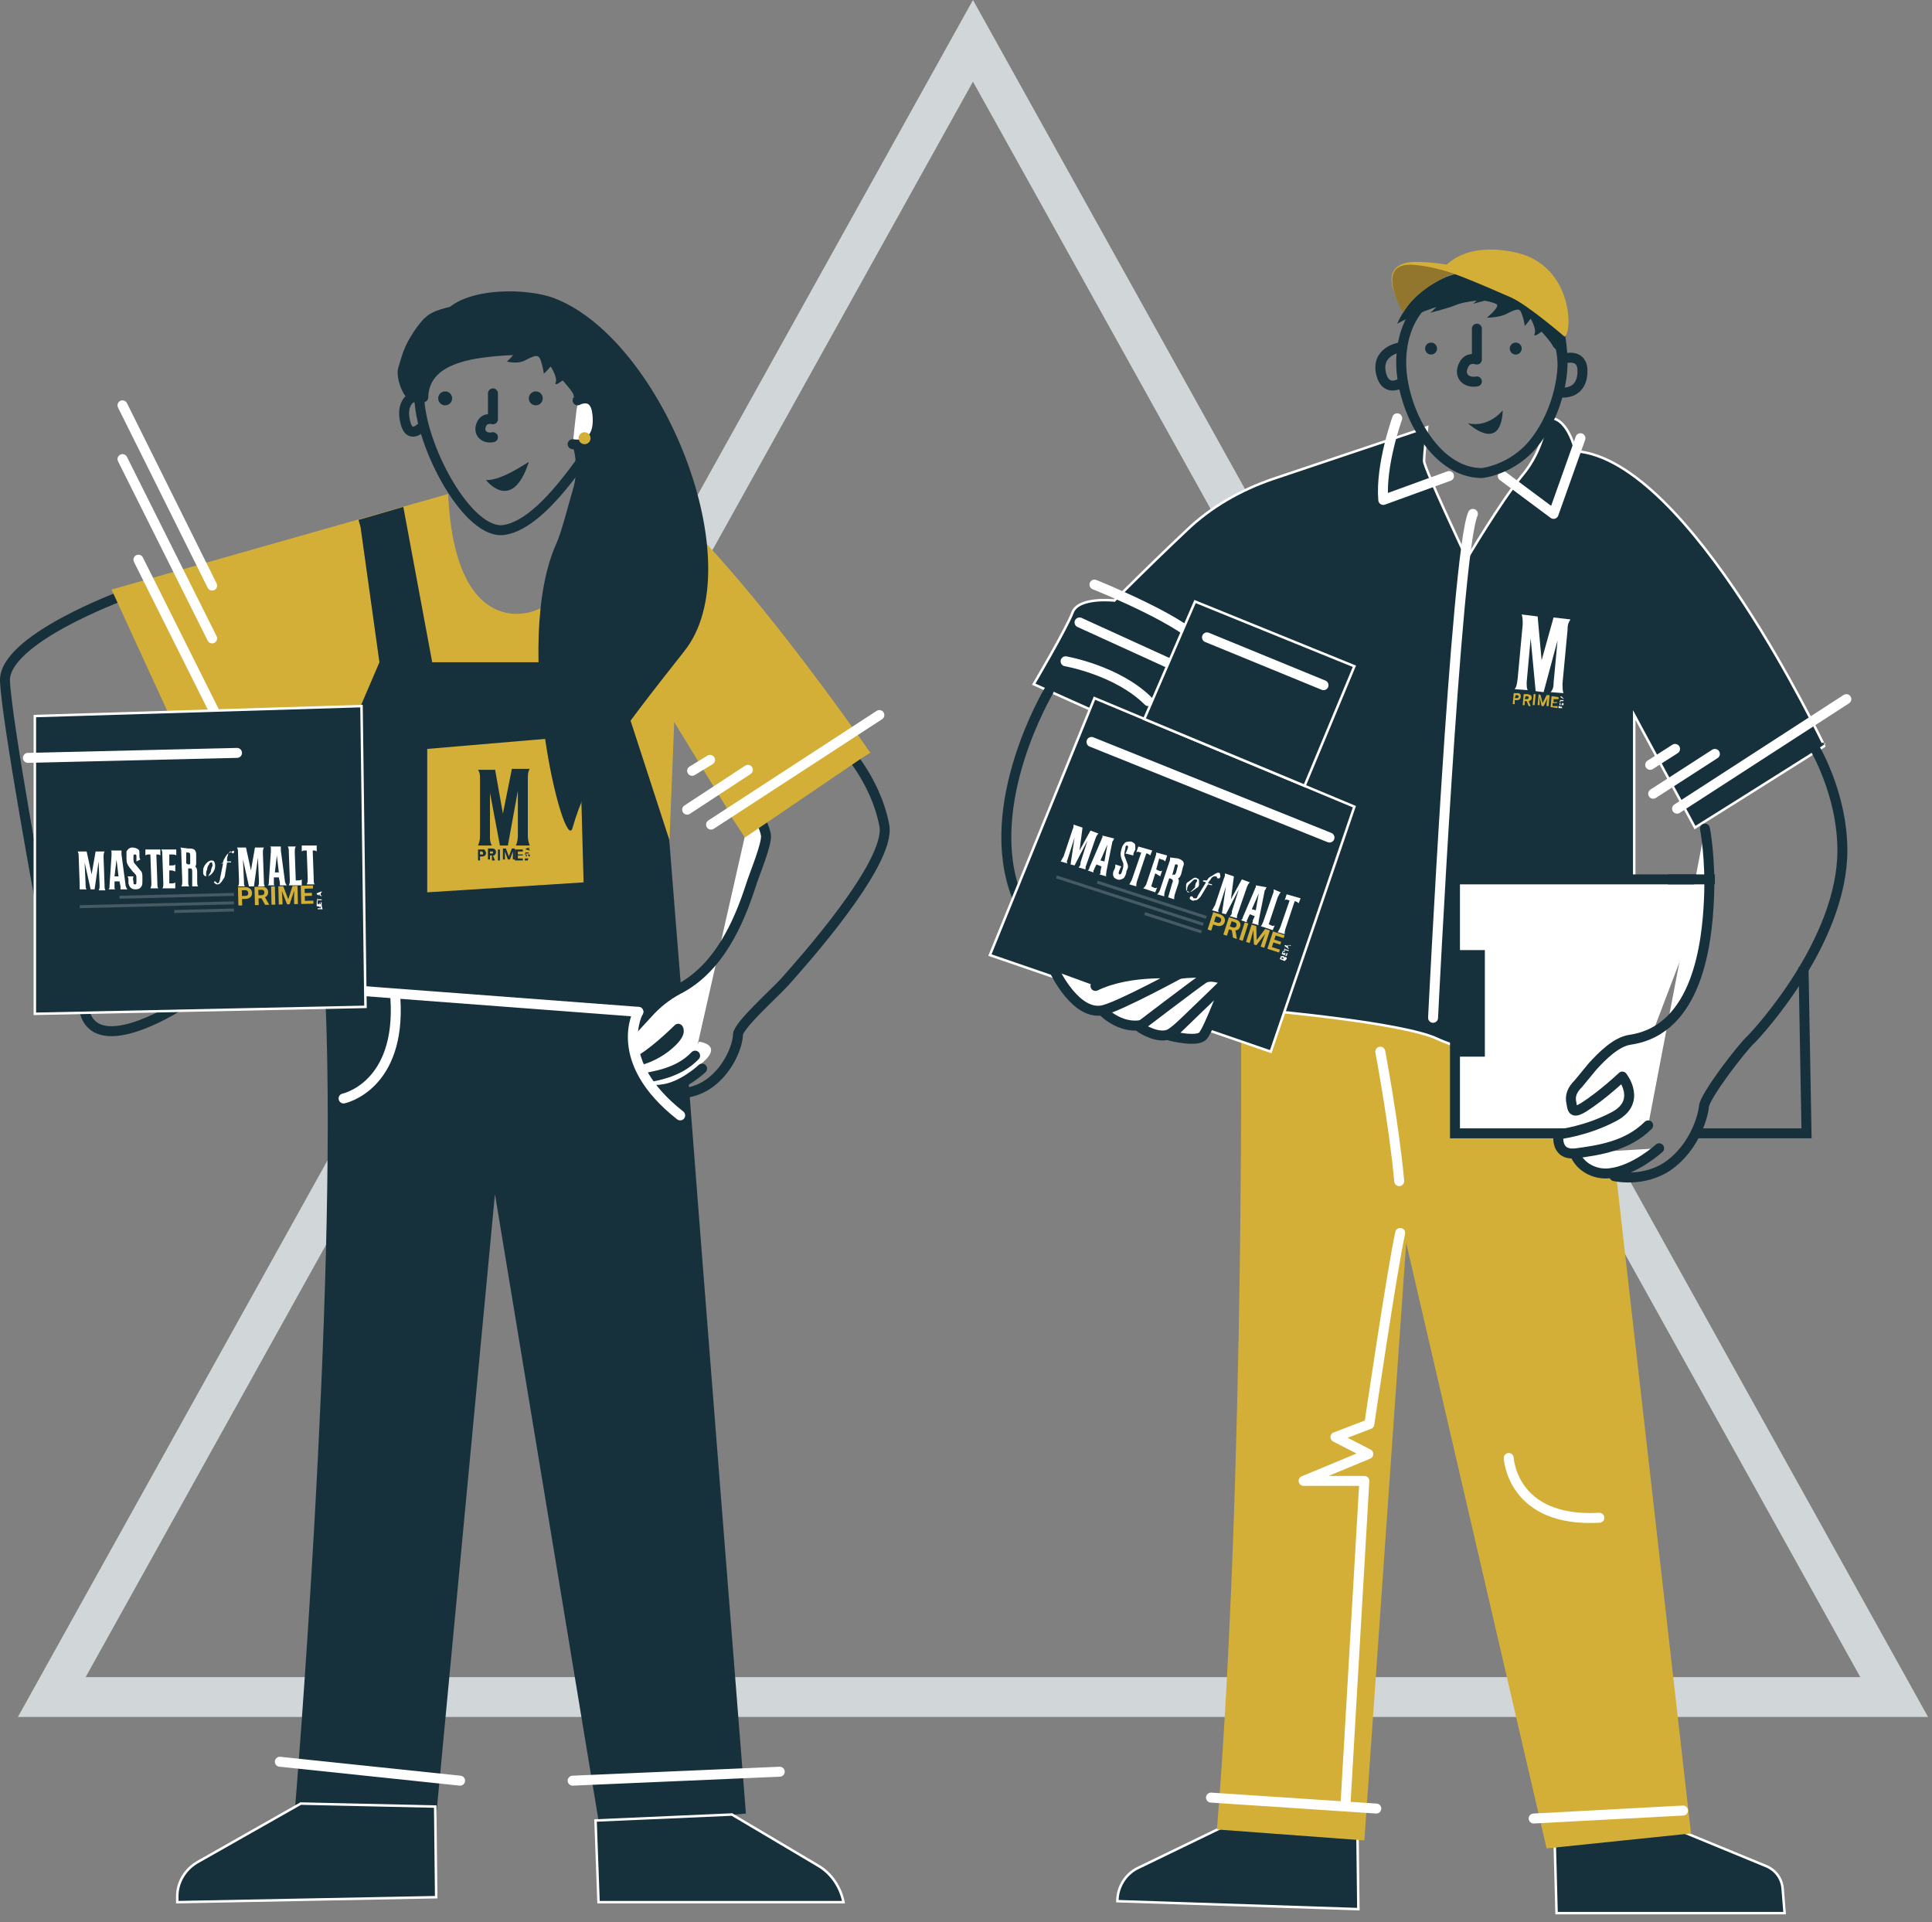 <svg width="194" height="193" viewBox="0 0 194 193" fill="none" xmlns="http://www.w3.org/2000/svg">
<rect x="0" y="0" width="194" height="193" fill="#808080" stroke="none"/>
<g clip-path="url(#clip0)">
<path d="M193.6 172.4H1.8L97.7 0L193.6 172.4ZM8.6 168.4H186.8L97.7 8.2L8.6 168.4Z" fill="#D1D6D8"/>
<path d="M12.3 59.8C12.3 59.8 0.3 64.2 0.5 68.4C0.7 72.6 4.2 91.5 4.2 91.5" stroke="#16313B" stroke-miterlimit="10"/>
<path d="M45 49.6L11.2 59.2L17.4 72.7L36.3 70.8L29.3 94.1L32.9 99.6L66.7 97.6L67.7 72.5L74 82.8L87.4 75.6C87.4 75.6 67.7 46.9 60.5 46.8C58.8 46.8 56.4 57.9 55.1 60.4C54.4 61.7 45.7 65.1 45 49.6Z" fill="#D4AF37"/>
<path d="M36.2 52.9L38.1 66.5L35.1 73.5C35.1 73.5 32.4 94 32.7 100.9C33.9 130.3 29.6 181.9 29.6 181.9L43.7 183.4L49.7 119.9L60.2 183.4L74.9 182.1C74.9 182.1 70.2 122.7 68.7 102.9C68.3 98.3 67.2 84.3 67.2 84.3L61.8 67.7L65.2 54L61 52.9L57 66.5H43.4L40.5 50.9L36 52.2L36.2 52.9Z" fill="#16313B"/>
<path d="M70.2 104.6C70.2 104.6 68.9 106.9 67.7 107.2C66.6 107.5 65.4 107.2 65.4 107.2L66.7 109.3C66.7 109.3 70.4 107.2 71.2 106C72 104.8 70.2 104.6 70.2 104.6Z" fill="white"/>
<path d="M70.5 107.3C70.5 107.3 68.5 109.2 66.4 109.4C65.2 109.6 64 109 63.4 107.9C63.4 107.8 63.3 107.8 63.3 107.7" fill="white"/>
<path d="M70.5 107.3C70.5 107.3 68.5 109.2 66.4 109.4C65.2 109.6 64 109 63.4 107.9C63.4 107.8 63.3 107.8 63.3 107.7" stroke="#16313B" stroke-miterlimit="10" stroke-linecap="round" stroke-linejoin="round"/>
<path d="M66.6 109.7C66.6 109.7 69.1 110.3 71.2 108.8C73.3 107.3 74.1 104.8 74.1 103.9C74.1 103 77.7 99.8 78.8 98.6C80.3 96.9 89.5 86.7 88.8 82.9C87.9 78.1 84.5 74.7 84.5 74.7" stroke="#16313B" stroke-miterlimit="10" stroke-linecap="round" stroke-linejoin="round"/>
<path d="M75.4 81.3C75.4 81.3 76.6 82.2 76.9 83.8C77.1 84.6 75.7 87.9 75.4 88.9C74.2 92.6 72.2 97.3 68 99.4C66.9 100 65.9 100.8 65.1 101.7L63.9 103C63.4 103.5 63.2 104.2 63.3 104.9C63.4 105.5 63.7 106.8 64.5 106.3C66.1 105.3 68.1 103.3 68.1 103.3C68.1 103.3 68.6 103.8 66.8 105.2C64.7 106.8 62.3 106.8 62.3 106.8C62.3 106.8 62 108.7 63.8 108.4C65.6 108.1 68.1 107.8 69.8 106" fill="white"/>
<path d="M75.4 81.3C75.4 81.3 76.6 82.2 76.9 83.8C77.1 84.6 75.7 87.9 75.4 88.9C74.2 92.6 72.2 97.3 68 99.4C66.9 100 65.9 100.8 65.1 101.7L63.9 103C63.4 103.5 63.2 104.2 63.3 104.9C63.4 105.5 63.7 106.8 64.5 106.3C66.1 105.3 68.1 103.3 68.1 103.3C68.1 103.3 68.6 103.8 66.8 105.2C64.7 106.8 62.3 106.8 62.3 106.8C62.3 106.8 62 108.7 63.8 108.4C65.6 108.1 68.1 107.8 69.8 106" stroke="#16313B" stroke-miterlimit="10" stroke-linecap="round" stroke-linejoin="round"/>
<path d="M60.2 113.5L68.1 112.2C68.1 112.2 63.8 108.5 63.6 105.6C63.3 102.6 63.6 102.2 63.6 102.2L55.5 101.6L60.2 113.5Z" fill="#16313B"/>
<path d="M64.1 101.6C64.1 101.6 61.3 106.5 68.3 112" stroke="white" stroke-miterlimit="10" stroke-linecap="round" stroke-linejoin="round"/>
<path d="M64.1 101.6L31 99.1" stroke="white" stroke-miterlimit="10" stroke-linecap="round" stroke-linejoin="round"/>
<path d="M42.9 75.2V89.6L58.6 88.6L58.2 73.9L42.9 75.2Z" fill="#D4AF37"/>
<path d="M17.8 101.1C17.8 101.1 9.2 106.6 8.4 101.1" stroke="#16313B" stroke-miterlimit="10"/>
<path d="M146.7 26.9C145.3 26.5 143.6 26.3 142.1 26.3C137.6 26.4 140.9 31.1 140.9 31.1C140.9 31.1 142 29.1 145.1 27.6C145.1 27.6 145.8 27.3 146.3 27.2" fill="#D4AF37"/>
<path d="M123.7 183L114.2 187.6C113 188.2 112.2 189.5 112.2 190.9L136.4 191.7L136.3 183.2L123.7 183Z" fill="#16313B" stroke="white" stroke-width="0.25" stroke-miterlimit="10"/>
<path d="M156.1 184.5L156.3 192.1H179.2L179 189.6C178.9 188.6 178.3 187.8 177.4 187.4L168.9 183.9L156.1 184.5Z" fill="#16313B" stroke="white" stroke-width="0.25" stroke-miterlimit="10"/>
<path d="M30.2 181.1L19.8 187C18.6 187.7 17.8 189 17.8 190.4V191L43.8 190.5L43.7 181.4L30.2 181.1Z" fill="#16313B" stroke="white" stroke-width="0.25" stroke-miterlimit="10"/>
<path d="M59.8 182.8L60.1 191H84.7C84.4 189.5 83.5 188.1 82.1 187.3L73.5 182.2L59.8 182.8Z" fill="#16313B" stroke="white" stroke-width="0.25" stroke-miterlimit="10"/>
<path d="M124.6 98.2C124.6 98.2 125.1 147.7 122.2 183.7L137 184.8L141.2 124.8L155.3 185.6L169.8 184.1L160.6 103.2L124.6 98.2Z" fill="#D4AF37"/>
<path d="M138.2 181.6L121.6 180.5" stroke="white" stroke-miterlimit="10" stroke-linecap="round" stroke-linejoin="round"/>
<path d="M140.6 123.8C139.8 127.4 137.5 143 137.5 143L134.1 144.3L137.4 146L130.9 148.7H137L135.1 181.3" stroke="white" stroke-miterlimit="10" stroke-linecap="round" stroke-linejoin="round"/>
<path d="M138.6 105.6C138.6 105.6 140 113 140.5 118.6" stroke="white" stroke-miterlimit="10" stroke-linecap="round" stroke-linejoin="round"/>
<path d="M154 182.6L169 181.8" stroke="white" stroke-miterlimit="10" stroke-linecap="round" stroke-linejoin="round"/>
<path d="M158.2 45.3C158.2 45.3 157.4 41.6 155.3 42C155.3 42 155.1 45.1 152.8 47.8C150.6 50.5 147.3 56.1 147.3 56.1C147.3 56.1 143 47 143 46.3C143 45.6 143.3 42.9 143.3 42.9L127.8 48.1C124.6 49.2 121.6 50.9 119.2 53.2C117.5 54.8 115.1 57.1 111.9 60.3C111.9 60.3 108.3 59.9 107.7 61.5C107.1 63.1 103.8 68.7 103.8 68.7L110.5 71.7L127.5 101.5C127.5 101.5 140.9 102.7 144.3 104.3C147.7 105.9 159.1 108.5 164.1 104.3V71.8L170.2 83.1C170.2 83.1 180.1 76.9 181.5 76L183.2 74.9C183.2 75 169.7 46.1 158.2 45.3Z" fill="#16313B" stroke="white" stroke-width="0.25" stroke-miterlimit="10"/>
<path d="M143.9 102.2C143.9 102.2 146.2 55.5 147.9 51.6" stroke="white" stroke-miterlimit="10" stroke-linecap="round" stroke-linejoin="round"/>
<path d="M140.3 42C140.3 42 138.6 46.7 138.9 50.2L145.5 47.8" stroke="white" stroke-miterlimit="10" stroke-linecap="round" stroke-linejoin="round"/>
<path d="M150.9 47.8L156 51.6L158.7 44" stroke="white" stroke-miterlimit="10" stroke-linecap="round" stroke-linejoin="round"/>
<path d="M109.9 58.7C109.9 58.7 119.9 62.7 120.8 65" stroke="white" stroke-miterlimit="10" stroke-linecap="round" stroke-linejoin="round"/>
<path d="M108.4 62.5L118.7 67.2" stroke="white" stroke-miterlimit="10" stroke-linecap="round" stroke-linejoin="round"/>
<path d="M107 66.4C107 66.4 112.2 67.3 115.3 70.4" stroke="white" stroke-miterlimit="10" stroke-linecap="round" stroke-linejoin="round"/>
<path d="M105.3 69.4C105.3 69.4 98.5 80.8 102.1 90" stroke="#16313B" stroke-miterlimit="10" stroke-linecap="round" stroke-linejoin="round"/>
<path d="M148.8 47.5C144 47.5 140.7 41 140.7 36.4C140.7 31.8 143.5 28.4 148.3 28.4C153.1 28.4 156.9 32.1 156.9 36.7C156.9 36.7 156.9 40.8 154.1 44.4C151.9 47.2 148.8 47.5 148.8 47.5Z" stroke="#16313B" stroke-miterlimit="10" stroke-linecap="round" stroke-linejoin="round"/>
<path d="M148.3 33V36.1C148.3 36.1 147.4 35.8 147 36.6C146.4 37.7 147.2 38.5 148.3 38.3" stroke="#16313B" stroke-miterlimit="10" stroke-linecap="round" stroke-linejoin="round"/>
<path d="M143.7 35.6C144.031 35.6 144.3 35.331 144.3 35C144.3 34.669 144.031 34.4 143.7 34.4C143.369 34.4 143.1 34.669 143.1 35C143.1 35.331 143.369 35.6 143.7 35.6Z" fill="#16313B"/>
<path d="M152.2 35.6C152.531 35.6 152.8 35.331 152.8 35C152.8 34.669 152.531 34.4 152.2 34.4C151.869 34.4 151.6 34.669 151.6 35C151.6 35.331 151.869 35.6 152.2 35.6Z" fill="#16313B"/>
<path d="M147.4 42.5C147.4 42.5 150.7 45.6 150.9 41.2C150.9 41.2 149.5 43 147.4 42.5Z" fill="#16313B"/>
<path d="M140.5 34.9C140.5 34.9 138.1 35.3 138.7 37.6C139.2 39.5 140.8 38.4 140.8 38.4" stroke="#16313B" stroke-miterlimit="10" stroke-linecap="round" stroke-linejoin="round"/>
<path d="M156.6 39.4C156.6 39.4 158.8 39.8 158.9 37.4C159 35.4 157.1 36 157.1 36" stroke="#16313B" stroke-miterlimit="10" stroke-linecap="round" stroke-linejoin="round"/>
<path d="M166.6 115.3C166.6 115.3 164.2 117.5 161.7 117.8C160.3 118 158.8 117.3 158.2 116C158.2 115.9 158.1 115.8 158.1 115.8" fill="white"/>
<path d="M166.6 115.3C166.6 115.3 164.2 117.5 161.7 117.8C160.3 118 158.8 117.3 158.2 116C158.2 115.9 158.1 115.8 158.1 115.8" stroke="#16313B" stroke-miterlimit="10" stroke-linecap="round" stroke-linejoin="round"/>
<path d="M162.1 118.1C162.1 118.1 165.1 118.8 167.6 117C170.1 115.2 171 112.2 171.1 111.1C171.2 110 175 105.1 175.8 104.4C176.7 103.5 185 94.4 185 85.4C185 79.6 182.1 74.9 182.1 74.9" stroke="#16313B" stroke-miterlimit="10" stroke-linecap="round" stroke-linejoin="round"/>
<path d="M171.8 88.3H146.1V113.8H162.1" fill="white"/>
<path d="M171.8 88.3H146.1V113.8H162.1" stroke="#16313B" stroke-miterlimit="10"/>
<path d="M170.3 113.8H181.4L181.1 97.1" stroke="#16313B" stroke-miterlimit="10"/>
<path d="M149.1 95.4H146.3V106.1H149.1V95.4Z" fill="#16313B"/>
<path d="M109.9 70.1L99.4 95.9L127.6 105.6L136 81L109.9 70.1Z" fill="#16313B" stroke="white" stroke-width="0.25" stroke-miterlimit="10"/>
<path d="M120 60.4L114.9 72.2L131 78.9L136 66.9L120 60.4Z" fill="#16313B" stroke="white" stroke-width="0.25" stroke-miterlimit="10"/>
<path d="M151.5 146.4C151.5 146.4 151.8 152.9 160.6 152.4" stroke="white" stroke-miterlimit="10" stroke-linecap="round" stroke-linejoin="round"/>
<path d="M110.7 101.5C110.7 101.5 113.3 104.3 116.3 102.2C119.3 100.1 121.7 97.7 121.7 97.7C121.7 97.7 118.5 97.5 117.2 98.1" fill="white"/>
<path d="M110.7 101.5C110.7 101.5 113.3 104.3 116.3 102.2C119.3 100.1 121.7 97.7 121.7 97.7C121.7 97.7 118.5 97.5 117.2 98.1" stroke="#16313B" stroke-miterlimit="10" stroke-linecap="round" stroke-linejoin="round"/>
<path d="M114.4 103.1C114.6 103.3 116.4 104.4 117.5 103.8C118.6 103.2 123.2 98.5 123.2 98.5C123.2 98.5 121.6 97.7 120.8 98.3C119.9 98.9 114.4 103.1 114.4 103.1Z" fill="white" stroke="#16313B" stroke-miterlimit="10" stroke-linecap="round" stroke-linejoin="round"/>
<path d="M117.5 104C117.5 104 120.2 104.7 120.8 104C121.4 103.3 123.2 98.5 123.2 98.5L117.5 104Z" fill="white" stroke="#16313B" stroke-miterlimit="10" stroke-linecap="round" stroke-linejoin="round"/>
<path d="M105.9 97.5C105.9 97.5 108.1 102.2 110.9 101.4C112.7 100.9 118.4 97.8 118.4 97.8C118.4 97.8 113.5 97.3 110 99" fill="white"/>
<path d="M105.9 97.5C105.9 97.5 108.1 102.2 110.9 101.4C112.7 100.9 118.4 97.8 118.4 97.8C118.4 97.8 113.5 97.3 110 99" stroke="#16313B" stroke-miterlimit="10" stroke-linecap="round" stroke-linejoin="round"/>
<path d="M171.2 83.2C171.2 83.2 171.8 86.2 171.6 90.4C171.4 94.6 170.5 103.4 163.7 104.4C162.3 104.6 160.9 106 159.9 107.1L158.5 108.8C157.9 109.4 157.6 110 157.8 110.8C157.9 111.5 158 111.8 159 111.2C160.9 110 162.9 108.1 162.9 108.1C162.9 108.1 164.9 110.6 162.1 112.1C159.3 113.6 156.5 113.9 156.5 113.9C156.5 113.9 156.1 116.1 158.3 115.8C160.5 115.5 163.4 115.1 165.5 113" fill="white"/>
<path d="M171.2 83.2C171.2 83.2 171.8 86.2 171.6 90.4C171.4 94.6 170.5 103.4 163.7 104.4C162.3 104.6 160.9 106 159.9 107.1L158.5 108.8C157.9 109.4 157.6 110 157.8 110.8C157.9 111.5 158 111.8 159 111.2C160.9 110 162.9 108.1 162.9 108.1C162.9 108.1 164.9 110.6 162.1 112.1C159.3 113.6 156.5 113.9 156.5 113.9C156.5 113.9 156.1 116.1 158.3 115.8C160.5 115.5 163.4 115.1 165.5 113" stroke="#16313B" stroke-miterlimit="10" stroke-linecap="round" stroke-linejoin="round"/>
<path d="M167.5 88.3H172.2" stroke="#16313B" stroke-miterlimit="10"/>
<path d="M121.2 64L132.9 68.8" stroke="white" stroke-miterlimit="10" stroke-linecap="round" stroke-linejoin="round"/>
<path d="M109.6 74.5L133.5 84.1" stroke="white" stroke-miterlimit="10" stroke-linecap="round" stroke-linejoin="round"/>
<path d="M140.3 32.5C140.3 32.5 146.6 29 150.2 30.5C150.8 30.7 149.3 31.9 149.3 31.9C149.3 31.9 150.6 31.9 151.3 31.5C152.3 31 152.6 30.9 152.8 31.5C153 32 153.1 32.6 153.1 32.7C153.1 32.8 153.7 32 153.7 32C153.7 32 154.3 33 154.1 33.5C153.9 34 154.8 33.3 154.8 33.3C154.8 33.3 155.8 34.4 155.9 34.7C156 35 157.4 36 157.4 36C157.4 36 157.3 33.5 156.9 32.8C156.5 32.1 155.3 28 149.8 27.3C146.9 27 144.9 27.7 143.1 29C141.2 30.3 140.3 32.5 140.3 32.5Z" fill="#14303A"/>
<path d="M146.2 27.5C144.8 27.1 143.4 26.7 142 26.6C137.8 26.2 140.9 31.4 140.9 31.4C140.9 31.4 141.9 29.4 145 27.9C145 27.8 145.6 27.5 146.2 27.5Z" fill="#93762D"/>
<path d="M58.4 41.1C58.4 44.4 62.4 41.7 60 44.1C58.9 45.3 54.7 52.5 50.7 53.2C47 53.9 42.1 44.6 42.1 39.7C42.1 34.8 43.6 30.7 48.7 30.7C53.8 30.7 58.4 36.2 58.4 41.1Z" stroke="#16313B" stroke-miterlimit="10" stroke-linecap="round" stroke-linejoin="round"/>
<path d="M49.5 39.5V42.1C49.5 42.1 48.7 41.9 48.4 42.5C47.9 43.4 48.6 44.1 49.5 43.9" stroke="#16313B" stroke-miterlimit="10" stroke-linecap="round" stroke-linejoin="round"/>
<path d="M44.7 40.7C45.087 40.7 45.4 40.387 45.4 40C45.4 39.613 45.087 39.3 44.7 39.3C44.313 39.3 44 39.613 44 40C44 40.387 44.313 40.7 44.7 40.7Z" fill="#16313B"/>
<path d="M53.8 40.7C54.187 40.7 54.5 40.387 54.5 40C54.5 39.613 54.187 39.3 53.8 39.3C53.413 39.3 53.1 39.613 53.1 40C53.1 40.387 53.413 40.7 53.8 40.7Z" fill="#16313B"/>
<path d="M41.4 39.9C41.4 39.9 40.2 40.4 40.7 42.4C41.1 44.1 42.2 43 42.2 43" stroke="#16313B" stroke-miterlimit="10" stroke-linecap="round" stroke-linejoin="round"/>
<path d="M58.3 44.8C58.3 44.8 60.9 45.2 61.1 42.6C61.2 40.5 59.2 41.1 59.2 41.1" stroke="#16313B" stroke-miterlimit="10" stroke-linecap="round" stroke-linejoin="round"/>
<path d="M40.9 36.7C40.9 36.7 40.6 37.5 40.5 38.5C40.3 40.3 41.3 39.6 41.5 39.5C41.8 39.4 43.2 36.1 47 35.2C49.3 34.6 50.2 34.6 51.5 35.1C52.1 35.3 50.9 36.3 50.9 36.3C50.9 36.3 51.9 36.6 52.7 36.2C53.8 35.6 54.1 35.6 54.3 36.2C54.5 36.8 54.6 37.4 54.6 37.5C54.6 37.6 55.3 36.8 55.3 36.8C55.3 36.8 56 37.9 55.8 38.4C55.6 38.9 56.5 38.2 56.5 38.2C56.5 38.2 57.6 39.4 57.6 39.7V39.8C59.2 40.3 57.1 43.5 57.6 45.1C57.9 46.1 57.9 47.9 57.6 48.9C57.2 50.2 56.4 53.4 55.9 54.5C51.3 64.6 56.7 86.2 57.5 83.1C59 77.8 62 73.9 68.7 65.4C75.6 56.8 66.6 34.3 55.8 30C52.9 28.8 45.3 28.7 44 32.4C43.2 34.7 40.9 36.7 40.9 36.7Z" fill="#16313B"/>
<path d="M57.5 44.6C57.5 44.6 60.3 45.2 60 41.7C59.8 39.2 58 40.2 58 40.2" fill="white"/>
<path d="M57.5 44.6C57.5 44.6 60.3 45.2 60 41.7C59.8 39.2 58 40.2 58 40.2" stroke="#16313B" stroke-miterlimit="10" stroke-linecap="round" stroke-linejoin="round"/>
<path d="M50.8 30.7C54.7 31.8 55.7 35.6 54.5 35.6C47.9 35.6 43.1 36.2 43 39.9C43 40.5 42.1 40.6 41.3 40.3C40.4 39.9 39.7 37.8 40 36.9C40.5 35.2 40.7 34.5 41.9 32.8C41.9 32.8 42.6 31.9 42.7 31.9C44 30.5 49.1 30.2 50.8 30.7Z" fill="#16313B"/>
<path d="M56.9 146.3C56.9 146.3 62.2 150.4 67.7 149.6" stroke="#16313B" stroke-miterlimit="10"/>
<path d="M35.1 158.6C35.8 158.7 42.4 158.6 42.4 158.6" stroke="#16313B" stroke-miterlimit="10"/>
<path d="M28.1 176.9L46.2 178.8" stroke="white" stroke-miterlimit="10" stroke-linecap="round" stroke-linejoin="round"/>
<path d="M57.5 178.8L78.3 177.9" stroke="white" stroke-miterlimit="10" stroke-linecap="round" stroke-linejoin="round"/>
<path d="M34.5 110.3C34.5 110.3 40.3 109.1 39.7 100.2" stroke="white" stroke-miterlimit="10" stroke-linecap="round" stroke-linejoin="round"/>
<path d="M87.3 75.6L74.8 84.1L73.3 81.8L85 73L87.3 75.6Z" fill="#D4AF37"/>
<path d="M58.7 44.6C59.032 44.6 59.3 44.331 59.3 44C59.3 43.669 59.032 43.4 58.7 43.4C58.369 43.4 58.1 43.669 58.1 44C58.1 44.331 58.369 44.6 58.7 44.6Z" fill="#D4AF37"/>
<path d="M48.8 48.2C48.8 48.2 51.4 51.6 53.1 46.4C53.1 46.3 50.4 48.3 48.8 48.2Z" fill="#16313B"/>
<path d="M144.8 30.1C144.8 30.1 144.1 31.1 143.6 31.4C143.6 31.4 144.9 31.1 146 30.7C146.7 30.4 147.4 30.3 148.1 30.2C148.4 30.2 148.7 30.1 148.7 30.1C149.5 30.1 144.8 30.1 144.8 30.1Z" fill="#14303A"/>
<path d="M149.1 29.2C149.1 29.2 148.4 30.2 147.9 30.5C147.9 30.5 149.2 30.2 150.3 29.8C151 29.5 151.7 29.4 152.4 29.3C152.7 29.3 153 29.2 153 29.2C153.9 29.2 149.1 29.2 149.1 29.2Z" fill="#14303A"/>
<path d="M144.9 27.1C147.6 28 151.3 29.7 151.8 29.9C153.5 30.7 157.1 33.8 157.1 33.8C157.9 33.5 158 26.8 152.4 25.4C146.9 24.1 145 26.9 145 26.9L144.9 27.1Z" fill="#D4AF37"/>
<path d="M168.4 81.2L185.4 70.2" stroke="white" stroke-miterlimit="10" stroke-linecap="round" stroke-linejoin="round"/>
<path d="M166 79.7L172.2 75.7" stroke="white" stroke-miterlimit="10" stroke-linecap="round" stroke-linejoin="round"/>
<path d="M165.7 76.8L168.2 75.2" stroke="white" stroke-miterlimit="10" stroke-linecap="round" stroke-linejoin="round"/>
<path d="M71.4 82.8L88.3 71.8" stroke="white" stroke-miterlimit="10" stroke-linecap="round" stroke-linejoin="round"/>
<path d="M13.9 56.2L22.9 74.2" stroke="white" stroke-miterlimit="10" stroke-linecap="round" stroke-linejoin="round"/>
<path d="M12.3 46.1L21.3 64.1" stroke="white" stroke-miterlimit="10" stroke-linecap="round" stroke-linejoin="round"/>
<path d="M12.3 40.7L21.3 58.8" stroke="white" stroke-miterlimit="10" stroke-linecap="round" stroke-linejoin="round"/>
<path d="M69 81.3L75.1 77.3" stroke="white" stroke-miterlimit="10" stroke-linecap="round" stroke-linejoin="round"/>
<path d="M69.5 77.4L71.3 76.3" stroke="white" stroke-miterlimit="10" stroke-linecap="round" stroke-linejoin="round"/>
<path d="M3.5 71.9V101.8L36.7 101.1L36.3 70.9L3.5 71.9Z" fill="#16313B" stroke="white" stroke-width="0.25" stroke-miterlimit="10"/>
<path d="M2.8 76.1L23.8 75.6" stroke="white" stroke-miterlimit="10" stroke-linecap="round" stroke-linejoin="round"/>
<path d="M49.7 77.2L50.5 81.7L51.4 77.2H53.2C53 77.5 53 77.8 53 78.4V83.9C53 84.3 53.1 84.7 53.2 84.9H51.8C51.9 84.7 52 84.3 52 84V83.9V79.4L51 84.9H50.2L49.2 79.6V84.1C49.2 84.5 49.3 84.8 49.4 84.9H48C48.1 84.6 48.2 84.5 48.2 83.8V78.3C48.2 77.8 48.2 77.6 48 77.3H49.7V77.2Z" fill="#16313B"/>
<path d="M48.2 86V86.4H48V85.3H48.4C48.5 85.3 48.6 85.3 48.6 85.3C48.7 85.3 48.7 85.4 48.7 85.4C48.7 85.5 48.8 85.5 48.8 85.6C48.8 85.7 48.8 85.8 48.7 85.9C48.6 86 48.5 86 48.4 86H48.2ZM48.2 85.8H48.4C48.5 85.8 48.5 85.8 48.5 85.8V85.7C48.5 85.6 48.5 85.6 48.5 85.6L48.4 85.5H48.2V85.8Z" fill="#16313B"/>
<path d="M49.4 85.9H49.2V86.3H49V85.2H49.4C49.5 85.2 49.6 85.2 49.7 85.3C49.8 85.4 49.8 85.4 49.8 85.6C49.8 85.7 49.8 85.7 49.7 85.8C49.7 85.9 49.6 85.9 49.5 85.9L49.7 86.4H49.4V85.9ZM49.2 85.7H49.4C49.5 85.7 49.5 85.7 49.5 85.7V85.6C49.5 85.5 49.5 85.5 49.5 85.5H49.4H49.2V85.7Z" fill="#16313B"/>
<path d="M50.2 86.4H50V85.3H50.2V86.4Z" fill="#16313B"/>
<path d="M50.8 85.2L51.1 86L51.4 85.2H51.7V86.3H51.5V86V85.5L51.2 86.3H51L50.7 85.5V86V86.3H50.5V85.2H50.8Z" fill="#16313B"/>
<path d="M52.5 85.9H52V86.2H52.5V86.4H51.7V85.3H52.5V85.5H52V85.8H52.5V85.9Z" fill="#16313B"/>
<path d="M53.1 86.4H52.7V86.3V86.2C52.7 86.2 52.7 86.2 52.8 86.2C52.8 86.2 52.8 86.2 52.9 86.2H53V86.3V86.4H53.1ZM52.9 86.3C52.9 86.2 52.9 86.2 52.9 86.2C52.9 86.2 52.9 86.2 52.9 86.3C52.8 86.2 52.8 86.2 52.9 86.3ZM53 86.3C53.1 86.2 53.1 86.2 53.1 86.2C53 86.2 53 86.2 53 86.3Z" fill="#16313B"/>
<path d="M53 85.8V86H53.1L53 85.8H53.2V86H52.8V85.8H52.9V86H53V85.8Z" fill="#16313B"/>
<path d="M52.8 85.5V85.6H53.1V85.7H52.8V85.8H52.7L52.8 85.5Z" fill="#16313B"/>
<path d="M53.1 85.2V85.3H53.2V85.4L52.8 85.3V85.2L53.2 85.1L53.1 85.2ZM53 85.4H52.9H53Z" fill="#16313B"/>
<path d="M32.4 91.3H31.9V91.1C31.9 91 31.9 91 31.9 91L32 90.9C32 90.9 32 90.9 32.1 90.9C32.1 90.9 32.1 90.9 32.1 91C32.1 91 32.1 91 32.1 90.9C32.1 90.9 32.1 90.9 32.2 90.9C32.3 90.9 32.3 90.9 32.3 90.9V91L32.4 91.3ZM32.1 91.2C32.1 91.1 32.1 91 32 91C32 91 32 91 31.9 91C31.9 91 31.9 91 31.9 91.1V91.2H32.1ZM32.1 91.2H32.2V91.1C32.2 91.1 32.2 91.1 32.2 91C32.2 91 32.2 91 32.1 91C32.2 91.1 32.1 91.1 32.1 91.2Z" fill="white"/>
<path d="M32.1 90.6V90.8H32.2V90.6H32.3V91H31.8V90.6H31.9V90.8H32L32.1 90.6Z" fill="white"/>
<path d="M31.9 90.1V90.3H32.3V90.4H31.9V90.6H31.8L31.9 90.1Z" fill="white"/>
<path d="M32.2 89.7V89.9H32.3V90L31.8 89.8V89.7L32.3 89.5V89.6L32.2 89.7ZM32.1 89.9V89.8L31.9 89.9H32.1Z" fill="white"/>
<path d="M8.7 85.5L9.2 87.8L9.6 85.5H10.5C10.4 85.7 10.4 85.8 10.4 86.1L10.5 88.9C10.5 89.1 10.5 89.3 10.6 89.4H9.9C10 89.3 10 89.1 10 88.9V88.8L9.9 86.5L9.5 89.3H9.1L8.5 86.6L8.6 88.9C8.6 89.1 8.6 89.2 8.7 89.3H8C8 89.2 8 89.2 8 88.8L7.9 86C7.9 85.8 7.9 85.7 7.8 85.5H8.7Z" fill="white"/>
<path d="M12.2 85.4C12.2 85.4 12.2 85.5 12.2 85.6C12.2 85.7 12.2 85.7 12.2 85.8L12.6 88.8C12.6 89 12.7 89.2 12.8 89.3H12.1V89.2C12.1 89.2 12.1 89.1 12.1 89L12 88.5H11.5V88.9C11.5 88.9 11.5 89 11.5 89.1C11.5 89.2 11.5 89.3 11.6 89.3H10.9C11 89.2 11 89.1 11 88.9L11.2 85.9C11.2 85.8 11.2 85.7 11.2 85.6C11.2 85.5 11.2 85.4 11.1 85.4H12.2ZM11.5 88H11.9L11.7 86.3L11.5 88Z" fill="white"/>
<path d="M13.7 86.5C13.7 86.4 13.7 86.3 13.7 86.1C13.7 85.8 13.7 85.8 13.5 85.8C13.4 85.8 13.4 85.9 13.4 86.1C13.4 86.5 13.4 86.6 13.6 86.8L14.1 87.4C14.3 87.6 14.3 87.8 14.3 88.2V88.3C14.3 88.7 14.3 88.9 14.2 89C14.1 89.2 13.9 89.3 13.6 89.3C13.2 89.3 13 89.1 12.9 88.7V88.5C12.9 88.3 12.9 88.1 12.8 88H13.4C13.4 88.1 13.3 88.2 13.4 88.5C13.4 88.8 13.4 88.8 13.6 88.8C13.7 88.8 13.7 88.7 13.7 88.3C13.7 88 13.7 87.9 13.6 87.8C13.6 87.8 13.6 87.8 13.5 87.7C13.5 87.6 13.4 87.6 13.4 87.6L13 87.1C12.8 86.8 12.7 86.7 12.7 86.2C12.7 85.8 12.7 85.7 12.7 85.5C12.8 85.3 13 85.1 13.3 85.1C13.5 85.1 13.8 85.2 13.9 85.3C14 85.4 14 85.5 14 85.7V85.9C14 86.1 14 86.2 14.1 86.3L13.7 86.5Z" fill="white"/>
<path d="M16.1 85.3V85.9C16 85.8 15.9 85.8 15.8 85.8H15.7L15.8 88.6C15.8 88.9 15.8 89.1 15.9 89.2H15.1C15.2 89 15.2 88.9 15.2 88.6L15.1 85.8H15C14.8 85.8 14.7 85.8 14.6 85.9V85.3H16.1Z" fill="white"/>
<path d="M17.7 85.3V85.9C17.6 85.8 17.4 85.8 17.2 85.8H17V86.9H17.2C17.4 86.9 17.5 86.9 17.6 86.8V87.5C17.5 87.5 17.4 87.4 17.2 87.4H17V88.7H17.2C17.4 88.7 17.5 88.7 17.6 88.6V89.2H16.3C16.4 89.1 16.4 88.9 16.4 88.7L16.3 85.8C16.3 85.5 16.3 85.5 16.2 85.3H17.7Z" fill="white"/>
<path d="M18.9 85.2C19.2 85.2 19.3 85.2 19.5 85.3C19.6 85.4 19.7 85.5 19.7 85.8V86.6C19.7 86.8 19.7 86.9 19.6 87C19.7 87.1 19.8 87.2 19.8 87.5V88.4C19.8 88.7 19.8 88.9 19.9 89H19.3V87.6C19.3 87.4 19.3 87.3 19.2 87.2C19.2 87.2 19.2 87.2 19 87.2H18.9V88.4C18.9 88.7 18.9 88.9 19 89H18.2C18.3 88.9 18.3 88.7 18.3 88.4L18.2 85.6C18.2 85.4 18.2 85.2 18.1 85.1L18.9 85.2ZM18.9 86.8C19.1 86.8 19.1 86.8 19.1 86.5V86C19.1 85.7 19.1 85.6 18.8 85.6H18.7V86.7L18.9 86.8Z" fill="white"/>
<path d="M24.7 85.1L25.2 87.4L25.6 85.1H26.5C26.4 85.3 26.4 85.4 26.4 85.7L26.5 88.5C26.5 88.7 26.5 88.9 26.6 89H25.9C26 88.9 26 88.7 26 88.5V88.4L25.9 86.1L25.5 89H25L24.4 86.3L24.5 88.6C24.5 88.8 24.5 88.9 24.6 89H23.9C24 88.8 24 88.8 24 88.4L23.9 85.6C23.9 85.4 23.9 85.3 23.8 85.1H24.7Z" fill="white"/>
<path d="M28.2 85C28.2 85 28.2 85.1 28.2 85.2C28.2 85.3 28.2 85.3 28.2 85.4L28.6 88.4C28.6 88.6 28.7 88.8 28.8 88.9H28.1V88.8C28.1 88.8 28.1 88.7 28.1 88.6L28 88.1H27.5V88.5C27.5 88.5 27.5 88.6 27.5 88.7C27.5 88.8 27.5 88.9 27.6 88.9H26.9C27 88.8 27 88.7 27 88.5L27.2 85.5C27.2 85.4 27.2 85.3 27.2 85.2C27.2 85.1 27.2 85 27.1 85H28.2ZM27.6 87.6H28L27.8 85.9L27.6 87.6Z" fill="white"/>
<path d="M29.7 85C29.6 85.2 29.6 85.3 29.6 85.6L29.7 88.4H29.9C30.1 88.4 30.2 88.4 30.3 88.3V88.9H29C29.1 88.7 29.1 88.6 29.1 88.3L29 85.5C29 85.3 29 85.2 28.9 85H29.7Z" fill="white"/>
<path d="M31.8 84.9V85.5C31.7 85.4 31.6 85.4 31.5 85.4H31.4L31.5 88.2C31.5 88.5 31.5 88.7 31.6 88.8H30.8C30.9 88.6 30.9 88.5 30.9 88.2L30.8 85.4H30.7C30.5 85.4 30.4 85.4 30.3 85.5V84.9H31.8Z" fill="white"/>
<path d="M21.6 86.9C21.6 87.1 21.6 87.2 21.5 87.4C21.4 87.6 21.3 87.7 21.2 87.8C21.1 87.9 20.9 88 20.8 88C20.7 88 20.6 88 20.5 87.9C20.4 87.8 20.4 87.7 20.4 87.5C20.4 87.3 20.4 87.2 20.5 87C20.6 86.8 20.7 86.7 20.8 86.6C20.9 86.5 21.1 86.4 21.2 86.4C21.3 86.4 21.4 86.4 21.5 86.5C21.6 86.7 21.6 86.8 21.6 86.9ZM21.3 86.7C21.3 86.6 21.3 86.6 21.3 86.6H21.2C21.1 86.6 21 86.7 21 86.8C20.9 86.9 20.8 87.1 20.8 87.3C20.7 87.5 20.7 87.6 20.7 87.8C20.7 87.9 20.7 87.9 20.7 88H20.8C20.9 88 21 87.9 21 87.8C21.1 87.7 21.2 87.5 21.2 87.3C21.3 87 21.4 86.9 21.3 86.7Z" fill="white"/>
<path d="M23.5 85.5V85.6L23.4 85.7C23.4 85.7 23.3 85.7 23.3 85.6C23.2 85.6 23.2 85.5 23.2 85.5C23.1 85.5 23.1 85.5 23 85.6C23 85.6 22.9 85.7 22.9 85.8C22.9 85.9 22.8 86 22.8 86.3C22.8 86.4 22.8 86.4 22.8 86.5H23.2C23.2 86.5 23.2 86.5 23.2 86.6H22.8L22.6 87.8C22.6 88 22.5 88.2 22.4 88.3C22.3 88.5 22.2 88.6 22.1 88.7C22 88.8 21.9 88.8 21.8 88.8C21.7 88.8 21.7 88.8 21.6 88.7C21.5 88.7 21.5 88.6 21.5 88.6C21.5 88.5 21.5 88.5 21.6 88.5C21.6 88.5 21.7 88.5 21.7 88.6C21.8 88.6 21.8 88.7 21.8 88.7C21.9 88.7 21.9 88.7 22 88.6C22 88.5 22.1 88.4 22.1 88.2L22.4 86.7H22.1C22.3 86.7 22.4 86.6 22.4 86.6C22.4 86.4 22.5 86.3 22.6 86.1C22.7 85.9 22.8 85.8 22.9 85.7C23 85.6 23.2 85.6 23.3 85.5C23.4 85.4 23.5 85.4 23.5 85.5Z" fill="white"/>
<path d="M24.301 90.272L24.317 90.916L23.94 90.925L23.895 89.097L24.608 89.079C24.745 89.076 24.866 89.098 24.971 89.145C25.077 89.193 25.16 89.263 25.218 89.354C25.276 89.445 25.307 89.549 25.31 89.667C25.314 89.847 25.256 89.99 25.136 90.097C25.016 90.203 24.848 90.258 24.631 90.263L24.301 90.272ZM24.293 89.967L24.63 89.958C24.729 89.956 24.805 89.93 24.855 89.882C24.907 89.834 24.932 89.766 24.929 89.679C24.927 89.59 24.899 89.518 24.845 89.464C24.791 89.41 24.717 89.383 24.624 89.384L24.279 89.393L24.293 89.967ZM26.261 90.198L25.96 90.206L25.977 90.875L25.6 90.884L25.555 89.056L26.234 89.039C26.45 89.033 26.618 89.077 26.738 89.171C26.857 89.264 26.919 89.399 26.924 89.575C26.927 89.699 26.902 89.804 26.85 89.889C26.798 89.974 26.718 90.042 26.61 90.094L27.024 90.831L27.024 90.849L26.62 90.859L26.261 90.198ZM25.953 89.9L26.257 89.893C26.351 89.89 26.424 89.865 26.475 89.816C26.525 89.766 26.55 89.699 26.548 89.614C26.546 89.528 26.519 89.461 26.468 89.412C26.419 89.364 26.343 89.341 26.242 89.344L25.939 89.352L25.953 89.9ZM27.643 90.834L27.267 90.843L27.221 89.014L27.598 89.005L27.643 90.834ZM28.441 88.984L28.943 90.299L29.378 88.961L29.872 88.949L29.918 90.777L29.54 90.787L29.527 90.287L29.544 89.423L29.084 90.798L28.825 90.804L28.299 89.455L28.358 90.316L28.371 90.816L27.994 90.825L27.948 88.996L28.441 88.984ZM31.327 89.949L30.604 89.967L30.616 90.457L31.465 90.436L31.473 90.739L30.247 90.769L30.201 88.94L31.425 88.91L31.432 89.215L30.586 89.236L30.597 89.672L31.32 89.654L31.327 89.949Z" fill="#D4AF37"/>
<path opacity="0.2" d="M23.495 90.508L8 90.892L8.007 91.192L23.502 90.808L23.495 90.508Z" fill="white"/>
<path opacity="0.2" d="M23.495 91.226L17.497 91.375L17.505 91.674L23.503 91.526L23.495 91.226Z" fill="white"/>
<path opacity="0.2" d="M23.493 89.658L11.997 89.943L12.004 90.243L23.501 89.958L23.493 89.658Z" fill="white"/>
<path d="M129 96.5L128.5 96.3L128.6 96.1C128.6 96 128.6 96 128.7 96H128.8C128.8 96 128.8 96 128.9 96C129 96 128.9 96 128.9 96.1C128.9 96.1 128.9 96.1 129 96.1H129.1C129.1 96.1 129.2 96.1 129.2 96.2C129.2 96.3 129.2 96.3 129.2 96.3L129 96.5ZM128.8 96.3C128.8 96.2 128.8 96.1 128.8 96.1C128.8 96.1 128.8 96.1 128.7 96.1C128.7 96.1 128.7 96.1 128.7 96.2V96.3H128.8ZM128.8 96.3H128.9V96.2C128.9 96.2 128.9 96.2 128.9 96.1C128.9 96 128.9 96.1 128.9 96.1C128.9 96.1 128.9 96.2 128.8 96.3Z" fill="white"/>
<path d="M129.1 95.7L129 95.9H129.1L129.2 95.7H129.3L129.2 96L128.7 95.8L128.8 95.5H128.9L128.8 95.7H128.9H129.1Z" fill="white"/>
<path d="M129 95.1V95.3L129.4 95.4V95.5L129 95.4V95.6H128.9L129 95.1Z" fill="white"/>
<path d="M129.4 94.9L129.3 95.1L129.4 95.2V95.3L129 95V94.9H129.6V95L129.4 94.9ZM129.3 95V94.9H129.1L129.3 95Z" fill="white"/>
<path d="M108.7 83.1L108.4 85.4L109.5 83.4L110.3 83.7C110.2 83.8 110.1 83.9 110 84.2L109.1 86.8C109 87 109 87.2 109 87.3L108.3 87.1C108.4 87 108.5 86.9 108.5 86.7V86.6L109.2 84.4L107.9 86.9L107.5 86.8L107.9 84.1L107.2 86.3C107.1 86.5 107.1 86.6 107.2 86.7L106.5 86.5C106.6 86.4 106.6 86.3 106.8 86L107.7 83.3C107.8 83.1 107.8 83 107.8 82.8L108.7 83.1Z" fill="white"/>
<path d="M111.9 84.2L111.8 84.3C111.8 84.4 111.8 84.4 111.7 84.5L111.1 87.5C111.1 87.7 111 87.9 111.1 88L110.4 87.8L110.5 87.7C110.5 87.7 110.5 87.6 110.5 87.5L110.6 87L110.1 86.8L109.9 87.2C109.9 87.2 109.9 87.3 109.8 87.4C109.8 87.5 109.8 87.5 109.8 87.6L109.2 87.4C109.3 87.4 109.4 87.2 109.4 87.1L110.6 84.3C110.6 84.2 110.7 84.1 110.7 84.1C110.7 84 110.7 83.9 110.7 83.9L111.9 84.2ZM110.5 86.4L110.9 86.5L111.2 84.8L110.5 86.4Z" fill="white"/>
<path d="M113 85.7C113.1 85.6 113.1 85.5 113.2 85.3C113.3 85 113.3 85 113.2 84.9C113.1 84.9 113 84.9 113 85.2C112.9 85.6 112.9 85.7 112.9 85.9L113.2 86.7C113.3 87 113.3 87.1 113.1 87.5V87.6C113 88 112.9 88.1 112.8 88.2C112.6 88.3 112.4 88.4 112.2 88.3C111.8 88.2 111.7 87.9 111.8 87.5L111.9 87.3C112 87.1 112 86.9 112 86.8L112.6 87C112.5 87.1 112.5 87.2 112.4 87.4C112.3 87.7 112.3 87.7 112.4 87.8C112.5 87.8 112.6 87.8 112.7 87.4C112.8 87.1 112.8 87 112.8 86.9C112.8 86.9 112.8 86.9 112.8 86.8C112.8 86.7 112.8 86.7 112.8 86.7L112.6 86.2C112.5 85.8 112.5 85.7 112.6 85.3C112.7 84.9 112.8 84.8 112.9 84.7C113 84.5 113.3 84.5 113.6 84.5C113.8 84.6 114 84.7 114 84.9C114 85 114 85.2 114 85.3L113.9 85.5C113.8 85.7 113.8 85.8 113.8 85.9L113 85.7Z" fill="white"/>
<path d="M115.7 85.4L115.5 85.9C115.4 85.8 115.4 85.8 115.2 85.7H115.1L114.2 88.4C114.1 88.7 114.1 88.8 114.1 89L113.4 88.8C113.5 88.6 113.6 88.5 113.7 88.2L114.6 85.6H114.5C114.3 85.5 114.2 85.5 114.1 85.6L114.3 85L115.7 85.4Z" fill="white"/>
<path d="M117.2 85.9L117 86.5C116.9 86.4 116.8 86.3 116.6 86.3L116.4 86.2L116.1 87.3L116.3 87.4C116.5 87.5 116.6 87.5 116.7 87.4L116.5 88C116.4 87.9 116.3 87.9 116.2 87.8L116 87.7L115.6 89L115.8 89.1C116 89.2 116.1 89.2 116.2 89.1L116 89.6L114.8 89.2C114.9 89.1 115 89 115.1 88.8L116 86.1C116.1 85.8 116.1 85.8 116.1 85.6L117.2 85.9Z" fill="white"/>
<path d="M118.3 86.2C118.6 86.3 118.7 86.4 118.8 86.5C118.9 86.7 118.9 86.8 118.8 87L118.6 87.8C118.5 88 118.5 88.1 118.3 88.2C118.4 88.4 118.4 88.5 118.3 88.8L118 89.7C117.9 90 117.9 90.2 117.9 90.3L117.3 90.1L117.7 88.7C117.8 88.5 117.8 88.4 117.7 88.3C117.7 88.3 117.7 88.3 117.5 88.2H117.4L117 89.4C116.9 89.7 116.9 89.9 116.9 90L116.2 89.8C116.3 89.7 116.4 89.6 116.5 89.3L117.4 86.6C117.5 86.4 117.5 86.2 117.5 86.1L118.3 86.2ZM117.8 87.8C118 87.9 118 87.8 118.1 87.6L118.2 87.2C118.3 86.9 118.3 86.8 118.1 86.8H118L117.7 87.9L117.8 87.8Z" fill="white"/>
<path d="M123.9 88L123.6 90.3L124.7 88.3L125.5 88.6C125.4 88.7 125.3 88.8 125.2 89.1L124.3 91.7C124.2 91.9 124.2 92.1 124.2 92.2L123.5 92C123.6 91.9 123.7 91.8 123.7 91.6V91.5L124.4 89.3L123.1 91.8L122.7 91.7L123.1 89L122.4 91.2C122.3 91.4 122.3 91.5 122.4 91.6L121.7 91.4C121.8 91.3 121.8 91.2 122 90.9L122.9 88.2C123 88 123 87.9 123 87.7L123.9 88Z" fill="white"/>
<path d="M127.2 89.1L127.1 89.2C127.1 89.3 127.1 89.3 127 89.4L126.4 92.4C126.4 92.6 126.3 92.8 126.4 92.9L125.7 92.7L125.8 92.6C125.8 92.6 125.8 92.5 125.8 92.4L126 92L125.5 91.8L125.3 92.2C125.3 92.2 125.3 92.3 125.2 92.4C125.2 92.5 125.2 92.5 125.2 92.6L124.6 92.4C124.7 92.4 124.8 92.2 124.8 92.1L126 89.3C126 89.2 126.1 89.1 126.1 89.1C126.1 89 126.1 88.9 126.1 88.9L127.2 89.1ZM125.7 91.3L126.1 91.4L126.4 89.7L125.7 91.3Z" fill="white"/>
<path d="M128.6 89.6C128.5 89.7 128.4 89.9 128.3 90.1L127.4 92.8L127.6 92.9C127.8 93 127.9 93 128 92.9L127.8 93.4L126.6 93C126.7 92.9 126.8 92.7 126.9 92.4L127.8 89.8C127.9 89.6 127.9 89.5 127.9 89.3L128.6 89.6Z" fill="white"/>
<path d="M130.6 90.2L130.4 90.7C130.3 90.6 130.3 90.6 130.1 90.5H130L129.1 93.2C129 93.5 129 93.6 129 93.8L128.3 93.6C128.4 93.4 128.5 93.3 128.6 93L129.5 90.4H129.4C129.2 90.3 129.1 90.3 129 90.4L129.2 89.8L130.6 90.2Z" fill="white"/>
<path d="M120.4 88.8C120.4 89 120.3 89.1 120.1 89.2C120 89.3 119.8 89.4 119.7 89.5C119.5 89.6 119.4 89.6 119.3 89.5C119.2 89.5 119.1 89.4 119.1 89.3C119.1 89.2 119.1 89.1 119.1 88.9C119.1 88.7 119.2 88.6 119.4 88.5C119.5 88.4 119.7 88.3 119.8 88.2C120 88.1 120.1 88.1 120.2 88.2C120.3 88.2 120.4 88.3 120.4 88.4C120.4 88.5 120.4 88.6 120.4 88.8ZM120.2 88.5C120.2 88.4 120.2 88.4 120.2 88.4C120.2 88.4 120.2 88.3 120.1 88.3C120 88.3 119.9 88.3 119.8 88.4C119.7 88.5 119.6 88.6 119.4 88.8C119.3 88.9 119.2 89.1 119.2 89.3C119.2 89.4 119.2 89.4 119.2 89.5C119.2 89.5 119.2 89.6 119.3 89.6C119.4 89.6 119.5 89.6 119.6 89.5C119.7 89.4 119.8 89.3 120 89.1C120 88.8 120.1 88.6 120.2 88.5Z" fill="white"/>
<path d="M122.5 88.1C122.5 88.1 122.5 88.2 122.4 88.2H122.3C122.3 88.2 122.2 88.2 122.2 88.1C122.2 88 122.1 88 122.1 88C122 88 122 88 121.9 88C121.8 88 121.8 88.1 121.7 88.1C121.6 88.2 121.6 88.3 121.4 88.5C121.4 88.6 121.3 88.6 121.3 88.7L121.7 88.8C121.7 88.8 121.7 88.8 121.7 88.9L121.3 88.8L120.7 89.8C120.6 90 120.5 90.1 120.4 90.2C120.3 90.3 120.2 90.4 120 90.4C119.9 90.4 119.8 90.5 119.7 90.4C119.6 90.4 119.6 90.3 119.5 90.3C119.5 90.2 119.4 90.2 119.5 90.1C119.5 90 119.6 90 119.7 90L119.8 90.1C119.8 90.2 119.9 90.2 119.9 90.2C120 90.2 120 90.2 120.1 90.2C120.2 90.2 120.2 90.1 120.3 89.9L121.1 88.6L120.8 88.5C120.8 88.5 120.8 88.5 120.8 88.4C121 88.4 121.1 88.4 121.2 88.4C121.3 88.2 121.4 88.1 121.6 88C121.8 87.9 121.9 87.8 122.1 87.7C122.3 87.6 122.4 87.6 122.5 87.7C122.5 87.9 122.6 88 122.5 88.1Z" fill="white"/>
<path d="M121.818 92.831L121.62 93.445L121.261 93.329L121.824 91.588L122.503 91.808C122.634 91.85 122.741 91.911 122.824 91.991C122.908 92.071 122.963 92.164 122.987 92.269C123.013 92.374 123.007 92.483 122.971 92.595C122.915 92.766 122.813 92.882 122.664 92.942C122.516 93.003 122.339 93 122.133 92.933L121.818 92.831ZM121.912 92.541L122.232 92.644C122.327 92.675 122.407 92.676 122.47 92.647C122.535 92.619 122.581 92.563 122.608 92.481C122.635 92.395 122.632 92.318 122.599 92.249C122.566 92.181 122.505 92.131 122.417 92.101L122.089 91.995L121.912 92.541ZM123.692 93.411L123.406 93.318L123.2 93.955L122.842 93.84L123.404 92.099L124.051 92.308C124.256 92.375 124.4 92.472 124.482 92.599C124.564 92.727 124.578 92.875 124.524 93.042C124.486 93.161 124.428 93.251 124.35 93.314C124.274 93.377 124.175 93.415 124.056 93.428L124.203 94.261L124.197 94.278L123.812 94.153L123.692 93.411ZM123.5 93.028L123.789 93.121C123.879 93.15 123.956 93.15 124.021 93.121C124.085 93.091 124.13 93.035 124.156 92.955C124.183 92.873 124.18 92.8 124.148 92.738C124.117 92.676 124.053 92.63 123.957 92.599L123.669 92.505L123.5 93.028ZM124.786 94.468L124.428 94.352L124.99 92.612L125.349 92.728L124.786 94.468ZM126.151 92.987L126.19 94.394L127.043 93.275L127.514 93.428L126.951 95.168L126.591 95.052L126.745 94.576L127.046 93.766L126.157 94.911L125.911 94.832L125.862 93.385L125.632 94.216L125.478 94.692L125.12 94.576L125.683 92.836L126.151 92.987ZM128.555 94.853L127.867 94.631L127.716 95.097L128.524 95.358L128.431 95.646L127.264 95.269L127.827 93.529L128.991 93.905L128.897 94.196L128.092 93.935L127.958 94.35L128.646 94.573L128.555 94.853Z" fill="#D4AF37"/>
<path opacity="0.2" d="M120.874 92.678L106.125 87.91L106.033 88.195L120.781 92.963L120.874 92.678Z" fill="white"/>
<path opacity="0.2" d="M120.695 93.436L114.986 91.59L114.894 91.876L120.603 93.721L120.695 93.436Z" fill="white"/>
<path opacity="0.2" d="M121.17 91.973L110.228 88.435L110.136 88.721L121.078 92.258L121.17 91.973Z" fill="white"/>
<path d="M154.4 61.9L154.8 66.3L156 62L157.7 62.2C157.5 62.5 157.4 62.7 157.4 63.3L156.9 68.6C156.9 69 156.9 69.4 157 69.6L155.7 69.5C155.9 69.3 156 69 156 68.7V68.6L156.4 64.3L155 69.5L154.2 69.4L153.7 64.1L153.3 68.5C153.3 68.9 153.3 69.1 153.4 69.3L152.1 69.2C152.3 68.9 152.3 68.8 152.4 68.1L152.9 62.7C152.9 62.3 152.9 62 152.8 61.7L154.4 61.9Z" fill="white"/>
<path d="M152.1 70.3V70.7H151.9L152 69.6H152.4C152.5 69.6 152.6 69.6 152.6 69.7C152.7 69.7 152.7 69.8 152.7 69.8C152.7 69.9 152.7 69.9 152.7 70C152.7 70.1 152.6 70.2 152.6 70.2C152.5 70.3 152.4 70.3 152.3 70.3H152.1ZM152.1 70.1H152.3C152.4 70.1 152.4 70.1 152.4 70.1L152.5 70C152.5 69.9 152.5 69.9 152.5 69.9L152.4 69.8H152.2L152.1 70.1Z" fill="#D4AF37"/>
<path d="M153.3 70.4H153.1V70.8H152.9L153 69.7H153.4C153.5 69.7 153.6 69.8 153.7 69.8C153.8 69.9 153.8 70 153.8 70.1C153.8 70.2 153.8 70.2 153.7 70.3C153.7 70.3 153.6 70.4 153.5 70.4L153.7 70.9H153.5L153.3 70.4ZM153.1 70.2H153.3C153.4 70.2 153.4 70.2 153.4 70.2L153.5 70.1C153.5 70 153.5 70 153.5 70L153.4 69.9H153.2L153.1 70.2Z" fill="#D4AF37"/>
<path d="M154.1 70.8H153.9L154 69.7H154.2L154.1 70.8Z" fill="#D4AF37"/>
<path d="M154.7 69.8L154.9 70.6L155.3 69.8H155.6L155.5 70.9H155.3V70.6L155.4 70.1L155 70.9H154.8L154.6 70V70.5V70.8H154.4L154.5 69.7L154.7 69.8Z" fill="#D4AF37"/>
<path d="M156.3 70.6H155.9V70.9H156.4V71.1L155.7 71L155.8 69.9L156.5 70V70.2H156V70.5H156.4L156.3 70.6Z" fill="#D4AF37"/>
<path d="M156.9 71.1H156.5V71V70.9C156.5 70.9 156.5 70.9 156.6 70.9C156.6 70.9 156.6 70.9 156.7 70.9H156.8V71L156.9 71.1ZM156.7 71C156.7 70.9 156.7 70.9 156.7 70.9C156.6 70.9 156.6 70.9 156.7 71ZM156.7 71L156.8 70.9C156.8 71 156.8 70.9 156.7 71C156.8 70.9 156.8 70.9 156.8 70.9C156.8 70.9 156.7 70.9 156.7 71Z" fill="white"/>
<path d="M156.8 70.6V70.7H156.9L156.8 70.6H157V70.8H156.6V70.6H156.7V70.8H156.8V70.6Z" fill="white"/>
<path d="M156.7 70.2V70.3H157V70.4H156.7V70.5H156.6L156.7 70.2Z" fill="white"/>
<path d="M156.9 70V70.1H157V70.2L156.7 70V69.9L156.9 70ZM156.8 70.1L156.7 70L156.8 70.1Z" fill="white"/>
</g>
<defs>
<clipPath id="clip0">
<rect width="193.6" height="192.3" fill="white"/>
</clipPath>
</defs>
</svg>

